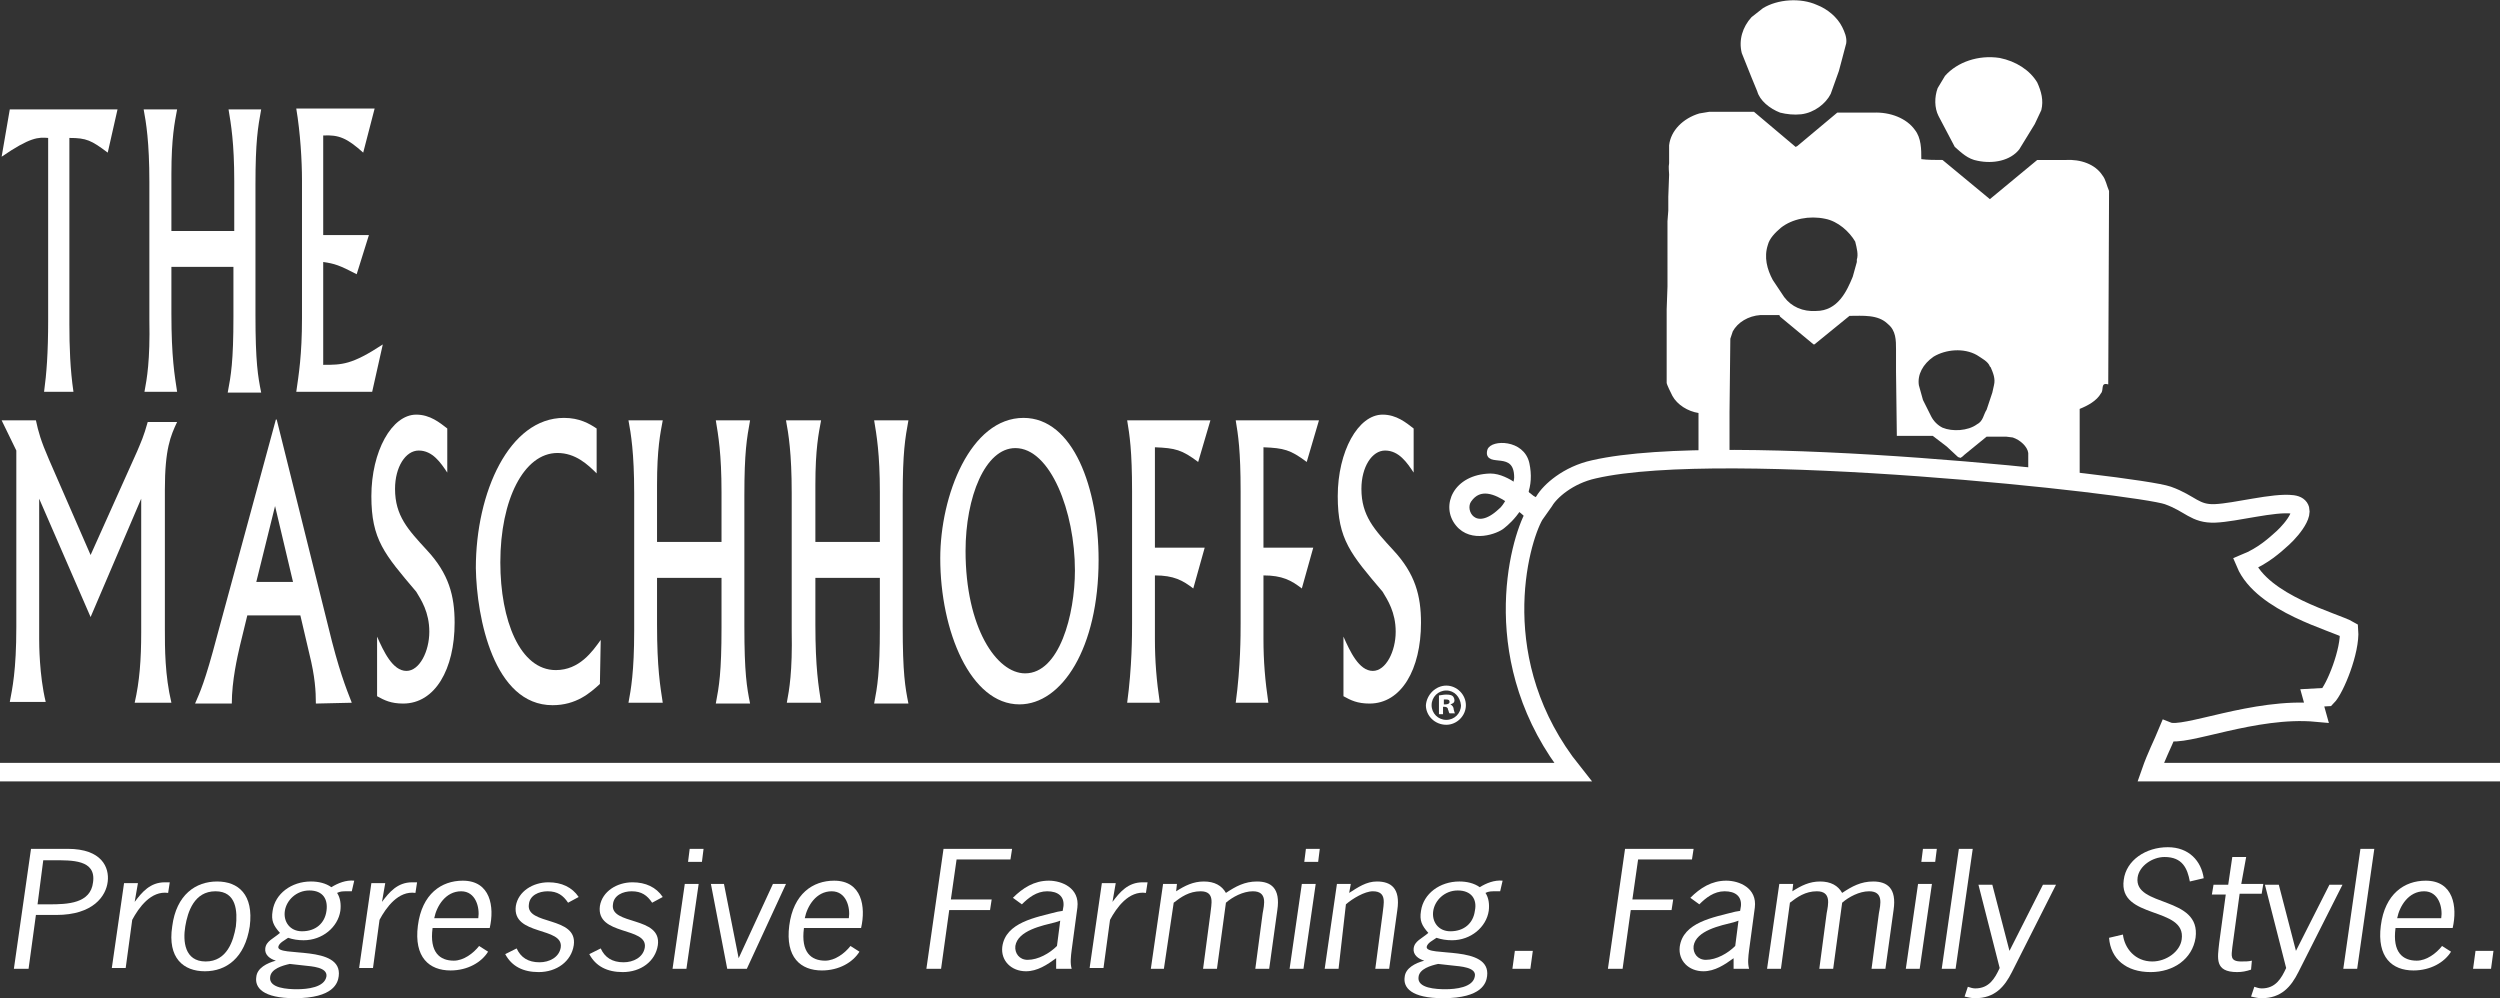 <?xml version="1.0" encoding="UTF-8"?>
<!-- Generator: Adobe Illustrator 19.0.0, SVG Export Plug-In . SVG Version: 6.00 Build 0)  -->
<svg xmlns="http://www.w3.org/2000/svg" xmlns:xlink="http://www.w3.org/1999/xlink" id="Layer_1" x="0px" y="0px" viewBox="0 0 306.3 122.3" style="enable-background:new 0 0 306.3 122.3;" xml:space="preserve">
<rect x="0" y="0" width="306.3" height="122.3" fill="#333333" stroke="none"/>
<style type="text/css">
	.st0{fill:#FFFFFF;}
	.st1{fill:#FFFFFF;stroke:#FFFFFF;stroke-width:0.567;}
	.st2{fill:none;stroke:#FFFFFF;stroke-width:2.268;}
</style>
<g>
	<path class="st0" d="M225.7,3.3c0.3,0.6,0.6,1.3,0.5,2l-0.5,1.9l-0.4,1.5l-1,2.8c-0.6,1.2-2,2.3-3.6,2.5c-0.9,0.1-1.8,0-2.6-0.2   c-1.3-0.5-2.5-1.5-2.8-2.6l-0.7-1.7l-1.2-3c-0.4-1.6,0.1-3.2,1.2-4.4L216,1c1.8-1.1,4.6-1.3,6.6-0.4C223.9,1.1,225.1,2.1,225.7,3.3   z"></path>
	<path class="st0" d="M249.6,10.1c0.5,1.1,0.8,2.2,0.5,3.4l-0.8,1.7l-1.9,3.1c-1.1,1.4-3.2,1.8-5.1,1.4c-1.2-0.2-2-1-2.8-1.7l-2-3.8   c-0.5-1-0.5-2.3-0.1-3.4l0.9-1.5c1.5-1.7,4.1-2.6,6.7-2.2C247,7.5,248.7,8.6,249.6,10.1z"></path>
	<path class="st0" d="M257.6,21.5c-0.9-1.4-2.7-2-4.5-1.9l-3.5,0l-5.8,4.8l-5.8-4.8c-0.9,0-1.8,0-2.6-0.1c0-1.2,0-2.6-0.8-3.6   c-1-1.4-3-2.2-5.1-2.1l0,0l-3.5,0l-0.9,0l-4.9,4.1l-0.2,0.1l-5.1-4.3l-5.5,0l-1.2,0.2c-2,0.6-3.5,2.1-3.7,3.9l0,2.2   c-0.1,0.5,0,1,0,1.4l-0.1,2.7l0,1.7l-0.1,1.3l0,1.9V33l0,2.1l-0.1,2.8l0,6.7l0,2.3c0,0.2,0.5,1.2,0.7,1.6c0.6,1.1,1.9,1.9,3.2,2.1   l0,5.7c1.2,0,2.5,0,3.8,0l0-5.8l0.1-9l0.3-0.9c0.6-1.1,1.9-1.9,3.4-2l2.3,0l0.1,0.2l4.1,3.4l0.1,0l4.3-3.5c1.6,0,3.5-0.2,4.7,1   c1,0.8,1,2,1,3.1l0,2.7l0.1,7.9l4.4,0l1.7,1.3l1.4,1.3l0.3,0.1c0.2-0.1,0.5-0.4,0.5-0.4l2.7-2.2l2.4,0l0.8,0.1   c0.9,0.3,1.8,1.1,1.9,1.9l0,3.1c2.3,0.2,4.4,0.5,6.3,0.7l0-9.2c1-0.4,2.1-1,2.6-1.9c0.4-0.4-0.1-1.4,0.9-1.1l0.1-23.7   C258.1,22.7,258,22,257.6,21.5z M227.5,31.8v0.3l-0.5,1.8c-0.7,1.7-1.8,4.2-4.5,4.2c-1.6,0.1-3-0.5-3.9-1.7l-1.4-2.1   c-0.7-1.3-1.1-2.8-0.6-4.3c0.2-0.8,0.9-1.5,1.6-2.1c1.4-1.1,3.5-1.5,5.4-1.1c1.6,0.3,3,1.6,3.7,2.8   C227.5,30.4,227.7,31.2,227.5,31.8z M244.3,47.2l-0.2,0.9l-0.7,2.1c-0.4,0.6-0.4,1.4-1.2,1.8c-1.1,0.8-3,0.9-4.2,0.4   c-0.6-0.3-1.1-0.8-1.4-1.4l-1-2l-0.5-1.8c-0.2-1.3,0.5-2.6,1.8-3.5c1.5-0.9,3.7-1.1,5.3-0.2c0.6,0.4,1.4,0.8,1.6,1.4l0.1,0.1   C244.2,45.7,244.5,46.4,244.3,47.2z"></path>
</g>
<path class="st0" d="M5.9,16.9v22.3c0,4.1-0.2,6.6-0.5,8.8H9c-0.4-2.7-0.5-5.5-0.5-8.3V16.9c2.1,0,2.7,0.3,4.7,1.8l1.2-5.3H1.2  l-1,5.8C3.7,16.8,4.7,16.8,5.9,16.9z"></path>
<path class="st0" d="M17.7,48h4c-0.3-2-0.7-4.2-0.7-9.6v-5.7h7.6v6.1c0,5.5-0.3,7.2-0.7,9.3h4.1c-0.4-2-0.7-3.7-0.7-9.5v-16  c0-5.3,0.3-7,0.7-9.2H28c0.3,1.8,0.7,4.1,0.7,8.8v6.1H21v-7c0-4.4,0.4-6.3,0.7-7.9h-4.1c0.3,1.6,0.7,4,0.7,8.9v16.9  C18.4,44.2,18,46.4,17.7,48z"></path>
<path class="st0" d="M36.3,48h9.3l1.3-5.8c-3.8,2.5-5,2.5-7.3,2.5V32.1c1.4,0.2,2,0.4,4.1,1.5l1.5-4.8h-5.6V16.6  c1.9-0.1,2.9,0.3,4.9,2.1l1.4-5.4h-9.6c0.5,3,0.7,6.4,0.7,8.8v16.9C37,43.5,36.6,45.9,36.3,48z"></path>
<path class="st0" d="M2,76.8c0,5.4-0.5,7.6-0.8,9.2h4.4c-0.8-3.3-0.8-7.2-0.8-7.7V61.1l6.3,14.5l6.2-14.5v16.4c0,3.3-0.2,6-0.8,8.6  h4.5c-0.8-3.4-0.8-6.6-0.8-9.1v-17c0-5,0.7-6.6,1.5-8.3h-3.6c-0.5,1.8-0.8,2.4-1.3,3.6L11.1,68L6,56.3c-1-2.3-1.3-3.4-1.6-4.8H0.2  L2,55.2V76.8z"></path>
<path class="st0" d="M29.4,79.1l0.9-3.7h6.5l1.1,4.7c0.7,2.8,0.8,4.6,0.8,6.1l4.4-0.1c-0.7-1.8-1.6-4-2.9-9.4l-6.3-25.3h-0.1  l-7.2,26.5c-1.5,5.7-2.1,6.9-2.7,8.3h4.5C28.4,83.4,29.1,80.4,29.4,79.1z M33.7,62l2.2,9.3h-4.5L33.7,62z"></path>
<path class="st0" d="M52.6,77.4c0,2.4-1.2,4.8-2.8,4.8c-1.7,0-2.8-2.4-3.6-4.2v7.3c0.9,0.5,1.7,0.9,3.2,0.9c3.9,0,6.3-4.2,6.3-9.9  c0-3.3-0.7-6-3.4-8.9c-2.3-2.5-3.9-4.2-3.9-7.5c0-2.7,1.3-4.7,2.9-4.7c1.7,0,2.7,1.5,3.5,2.7v-5.4c-0.9-0.7-2.1-1.7-3.8-1.7  c-3,0-5.5,4.5-5.5,10c0,5.3,1.6,7.1,5.5,11.7C51.6,73.5,52.6,75,52.6,77.4z"></path>
<path class="st0" d="M67.7,86.4c2.9,0,4.6-1.5,5.8-2.6l0.1-5.4c-1,1.4-2.6,3.7-5.5,3.7c-4.4,0-6.8-6.1-6.8-13.2  c0-7.7,2.9-13.4,7-13.4c2.2,0,3.7,1.4,4.8,2.5v-5.5c-0.9-0.6-2.1-1.3-4-1.3c-6.7,0-10.8,9.1-10.8,18.4  C58.4,75.7,60.5,86.4,67.7,86.4z"></path>
<path class="st0" d="M77,86.1h4.2c-0.3-2-0.7-4.2-0.7-9.6v-5.7h7.9v6.1c0,5.5-0.3,7.2-0.7,9.3h4.2c-0.4-2-0.7-3.7-0.7-9.5v-16  c0-5.3,0.3-7,0.7-9.2h-4.2c0.3,1.8,0.7,4.1,0.7,8.8v6.1h-7.9v-7c0-4.4,0.4-6.3,0.7-7.9H77c0.3,1.6,0.7,4,0.7,8.9v16.9  C77.7,82.3,77.3,84.5,77,86.1z"></path>
<path class="st0" d="M96.4,86.1h4.2c-0.3-2-0.7-4.2-0.7-9.6v-5.7h7.9v6.1c0,5.5-0.3,7.2-0.7,9.3h4.2c-0.4-2-0.7-3.7-0.7-9.5v-16  c0-5.3,0.3-7,0.7-9.2h-4.2c0.3,1.8,0.7,4.1,0.7,8.8v6.1h-7.9v-7c0-4.4,0.4-6.3,0.7-7.9h-4.3c0.3,1.6,0.7,4,0.7,8.9v16.9  C97.1,82.3,96.7,84.5,96.4,86.1z"></path>
<path class="st0" d="M124.9,86.3c5.2,0,9.7-6.9,9.7-17.7c0-8.8-3.1-17.4-9.2-17.4c-6.5,0-10.2,9.5-10.2,17.2  C115.2,77.3,118.9,86.3,124.9,86.3z M124.4,54.9c4.3,0,7.3,7.8,7.3,15c0,5.4-1.9,12.6-6.1,12.6c-3.5,0-7.3-5.6-7.3-15  C118.3,60.9,120.7,54.9,124.4,54.9z"></path>
<path class="st0" d="M138.1,86.1h4c-0.4-2.7-0.6-5.1-0.6-7.8v-7.8c2.3,0,3.4,0.6,4.7,1.6l1.4-5h-6.1V54.8c2.5,0.1,3.3,0.3,5.3,1.8  l1.5-5.1h-10.2c0.3,1.8,0.6,3.7,0.6,8.7v16.2C138.7,77.8,138.7,81.7,138.1,86.1z"></path>
<path class="st0" d="M151.4,86.1h4c-0.4-2.7-0.6-5.1-0.6-7.8v-7.8c2.3,0,3.4,0.6,4.7,1.6l1.4-5h-6.1V54.8c2.5,0.1,3.3,0.3,5.3,1.8  l1.5-5.1h-10.2c0.3,1.8,0.6,3.7,0.6,8.7v16.2C152,77.8,152,81.7,151.4,86.1z"></path>
<path class="st0" d="M171,77.4c0,2.4-1.2,4.8-2.8,4.8c-1.7,0-2.8-2.4-3.6-4.2v7.3c0.9,0.5,1.7,0.9,3.2,0.9c3.9,0,6.3-4.2,6.3-9.9  c0-3.3-0.7-6-3.4-8.9c-2.3-2.5-3.9-4.2-3.9-7.5c0-2.7,1.3-4.7,2.9-4.7c1.7,0,2.7,1.5,3.5,2.7v-5.4c-0.9-0.7-2.1-1.7-3.8-1.7  c-3,0-5.5,4.5-5.5,10c0,5.3,1.6,7.1,5.5,11.7C170,73.5,171,75,171,77.4z"></path>
<g>
	<path class="st1" d="M187.1,56.8c-0.6-2.7-4.3-2.6-4.6-1.6c-0.5,1.9,3.3-0.4,3.3,3.3c0,0.3-0.1,0.6-0.2,1c0.5,0.3,0.9,0.7,1.3,1   C187.3,59.4,187.4,58.2,187.1,56.8z"></path>
	<path class="st1" d="M186.7,62.8l1.2-1.7c-0.2-0.1-0.5-0.4-0.8-0.6c-0.2,0.7-0.5,1.3-0.9,1.9C186.4,62.6,186.6,62.7,186.7,62.8z"></path>
	<path class="st1" d="M186.1,62.3c0.3-0.5,0.7-1.2,0.9-1.9c-0.4-0.3-0.8-0.7-1.3-1c-0.2,0.6-0.5,1.2-0.9,1.8   C185.4,61.6,185.8,62,186.1,62.3z"></path>
	<path class="st1" d="M184.1,64.5c0.5-0.4,1.3-1.1,2-2.2c-0.3-0.3-0.8-0.7-1.3-1c-0.3,0.5-0.6,1-1,1.3c-3.1,2.9-4.7,0-3.8-1.3   c1.3-1.9,3.3-1,4.8,0c0.4-0.6,0.7-1.3,0.9-1.8c-0.9-0.6-2-1.2-3.1-1.2c-4.3,0.1-5.8,3.7-4,5.9C180.3,66.3,183.4,65.1,184.1,64.5z"></path>
	<path class="st2" d="M0,94.6l192.7,0c-10.7-13.4-6.6-28.2-4.7-31.5l1.2-1.7c0.7-1.2,2.9-3.2,6.1-3.9c16.1-3.7,66.6,1.9,70.3,3.2   c2.8,1,3.3,2.3,5.8,2.2c2.5-0.1,7.2-1.4,9.5-1.1c2.2,0.3,0,3-1.2,4.1c-1,0.9-2.4,2.2-4.6,3.1c2.1,5,11,7.2,12.7,8.2   c0.2,2.5-1.7,7.2-2.7,8.2l-1.8,0.1l0.5,1.8c-7.6-0.7-16.2,3.1-18.2,2.3c-0.7,1.7-1.4,3-2.1,5h42.8"></path>
</g>
<g>
	<path class="st0" d="M8.3,104c4.2,0,5.1,2.3,4.9,4c-0.2,1.8-1.8,4.1-6.3,4.1H4.4l-0.9,6.6H1.7L3.8,104H8.3z M4.6,110.8H6   c2.3,0,5.1-0.1,5.4-2.7c0.4-2.8-2.6-2.7-4.9-2.7H5.3L4.6,110.8z"></path>
	<path class="st0" d="M16.5,110.5L16.5,110.5c0.9-1.2,1.9-2.4,3.7-2.4h0.6l-0.2,1.3c-2.1-0.3-3.6,1.8-4.4,3.3l-0.8,5.9h-1.7   l1.5-10.4h1.7L16.5,110.5z"></path>
	<path class="st0" d="M21.1,113.5c0.5-3.9,2.9-5.5,5.5-5.5c2.6,0,4.5,1.6,4,5.5c-0.6,3.9-2.9,5.5-5.5,5.5S20.5,117.4,21.1,113.5z    M28.9,113.5c0.2-1.8,0.1-4.3-2.5-4.3s-3.4,2.5-3.7,4.3c-0.3,1.8-0.1,4.3,2.5,4.3S28.6,115.3,28.9,113.5z"></path>
	<path class="st0" d="M43.1,109.2h-0.6c-0.5,0-0.8,0-1.2,0.2c0.4,0.6,0.5,1.4,0.4,2.2c-0.3,2-2.2,3.6-4.5,3.6   c-0.7,0-1.3-0.1-1.9-0.3c-0.4,0.3-1.1,0.6-1.2,1.1c-0.2,1.3,7.9-0.3,7.4,3.6c-0.1,0.8-0.6,2.7-5.4,2.7c-3.9,0-4.9-1.3-4.7-2.6   c0.1-1.1,1.3-1.7,2.4-2c-0.7-0.2-1.4-0.7-1.3-1.5c0.1-0.9,1-1.2,1.8-1.9c-0.8-0.9-1.1-1.5-0.9-2.7c0.3-2.1,2.3-3.6,4.7-3.6   c0.9,0,1.8,0.2,2.5,0.7c0.8-0.5,1.8-0.9,2.8-0.8L43.1,109.2z M35.5,118.1c-0.9,0.2-2.3,0.6-2.4,1.6c-0.2,1.4,2.2,1.5,3.3,1.5   c1.2,0,3.4-0.2,3.6-1.6c0.1-1.1-1.8-1.2-2.7-1.3L35.5,118.1z M37.9,109.1c-1.6,0-2.8,1.2-3,2.5c-0.2,1.3,0.6,2.5,2.1,2.5   c1.7,0,2.8-1,3-2.5C40.2,110.2,39.6,109.1,37.9,109.1z"></path>
	<path class="st0" d="M46.8,110.5L46.8,110.5c0.9-1.2,1.9-2.4,3.7-2.4h0.6l-0.2,1.3c-2.1-0.3-3.6,1.8-4.4,3.3l-0.8,5.9H44l1.5-10.4   h1.7L46.8,110.5z"></path>
	<path class="st0" d="M53,113.7c-0.4,3,0.9,4,2.6,4c1.2,0,2.4-0.9,3.1-1.8l1.1,0.7c-0.8,1.3-2.5,2.3-4.6,2.3c-2.6,0-4.5-1.6-4-5.5   c0.5-3.9,2.9-5.5,5.5-5.5c3.4,0,3.9,3.2,3.3,5.8H53z M58.6,112.5c0.2-1.3-0.3-3.3-2.1-3.3c-1.9,0-3,1.8-3.3,3.3H58.6z"></path>
	<path class="st0" d="M69.6,110.6c-0.6-0.9-1.3-1.4-2.5-1.4c-1.1,0-2.2,0.5-2.3,1.6c-0.4,2.6,6,1.4,5.5,5c-0.3,2-2.1,3.3-4.3,3.3   c-1.9,0-3.3-0.7-4.1-2.2l1.4-0.7c0.5,1.1,1.4,1.7,2.8,1.7c1.2,0,2.4-0.6,2.6-1.8c0.4-2.6-6-1.4-5.5-5.1c0.3-1.8,2.1-2.9,4-2.9   c1.6,0,2.9,0.6,3.7,1.8L69.6,110.6z"></path>
	<path class="st0" d="M79.9,110.6c-0.6-0.9-1.3-1.4-2.5-1.4c-1.1,0-2.2,0.5-2.3,1.6c-0.4,2.6,6,1.4,5.5,5c-0.3,2-2.1,3.3-4.3,3.3   c-1.9,0-3.3-0.7-4.1-2.2l1.4-0.7c0.5,1.1,1.4,1.7,2.8,1.7c1.2,0,2.4-0.6,2.6-1.8c0.4-2.6-6-1.4-5.5-5.1c0.3-1.8,2.1-2.9,4-2.9   c1.6,0,2.9,0.6,3.7,1.8L79.9,110.6z"></path>
	<path class="st0" d="M84.1,118.7h-1.7l1.5-10.4h1.7L84.1,118.7z M86,105.6h-1.7l0.2-1.6h1.7L86,105.6z"></path>
	<path class="st0" d="M91.5,118.7h-2.4l-2-10.4h1.6l1.8,9.1l4.2-9.1h1.6L91.5,118.7z"></path>
	<path class="st0" d="M98.5,113.7c-0.4,3,0.9,4,2.6,4c1.2,0,2.4-0.9,3.1-1.8l1.1,0.7c-0.8,1.3-2.5,2.3-4.6,2.3c-2.6,0-4.5-1.6-4-5.5   c0.5-3.9,2.9-5.5,5.5-5.5c3.4,0,3.9,3.2,3.3,5.8H98.5z M104,112.5c0.2-1.3-0.3-3.3-2.1-3.3c-1.9,0-3,1.8-3.3,3.3H104z"></path>
	<path class="st0" d="M123.8,105.3h-6.6l-0.7,4.9h5l-0.2,1.3h-5l-1,7.2h-1.8l2.1-14.7h8.4L123.8,105.3z"></path>
	<path class="st0" d="M129.4,118.7l0-1.3c-1.1,0.8-2.3,1.6-3.7,1.6c-1.8,0-3.1-1.3-2.9-3c0.4-3,4.1-3.6,6.8-4.3l0.6-0.1l0.1-0.6   c0.1-1.2-0.7-1.8-2-1.8c-1.3,0-2.3,0.8-3.1,1.6l-1.1-0.8c1.2-1.2,2.6-2.1,4.4-2.1c1.6,0,3.8,0.9,3.5,3.3l-0.7,5.2   c-0.1,0.8-0.2,1.6,0,2.3H129.4z M129.3,113c-1.6,0.4-4.6,1-4.9,2.9c-0.1,0.9,0.5,1.7,1.5,1.7c1.3,0,2.7-0.8,3.6-1.7l0.4-3.1   L129.3,113z"></path>
	<path class="st0" d="M136.3,110.5L136.3,110.5c0.9-1.2,1.9-2.4,3.7-2.4h0.6l-0.2,1.3c-2.1-0.3-3.6,1.8-4.4,3.3l-0.8,5.9h-1.7   l1.5-10.4h1.7L136.3,110.5z"></path>
	<path class="st0" d="M142.6,118.7H141l1.5-10.4h1.7l-0.1,0.9c1.1-0.7,2.1-1.2,3.4-1.2c1.3,0,2.2,0.5,2.7,1.4   c1.2-0.8,2.3-1.4,3.8-1.4c1.7,0,2.9,0.8,2.5,3.5l-1,7.2h-1.7l0.9-6.8c0.2-1.1,0.6-2.7-1.2-2.7c-1.2,0-2.5,0.7-3.3,1.4l-1.1,8.1   h-1.7l0.9-6.8c0.1-1.1,0.6-2.7-1.2-2.7c-1.4,0-2.4,0.7-3.3,1.4L142.6,118.7z"></path>
	<path class="st0" d="M159.7,118.7H158l1.5-10.4h1.7L159.7,118.7z M161.5,105.6h-1.7l0.2-1.6h1.7L161.5,105.6z"></path>
	<path class="st0" d="M164,118.7h-1.7l1.5-10.4h1.7l-0.2,1.1c1.1-0.7,2.1-1.4,3.4-1.4c1.7,0,2.9,0.8,2.5,3.5l-1,7.2h-1.7l0.9-6.8   c0.1-1.1,0.6-2.7-1.2-2.7c-1,0-2.5,0.9-3.3,1.6L164,118.7z"></path>
	<path class="st0" d="M183.8,109.2h-0.6c-0.5,0-0.8,0-1.2,0.2c0.4,0.6,0.5,1.4,0.4,2.2c-0.3,2-2.2,3.6-4.5,3.6   c-0.7,0-1.3-0.1-1.9-0.3c-0.4,0.3-1.1,0.6-1.2,1.1c-0.2,1.3,7.9-0.3,7.4,3.6c-0.1,0.8-0.6,2.7-5.4,2.7c-3.9,0-4.9-1.3-4.7-2.6   c0.1-1.1,1.3-1.7,2.4-2c-0.7-0.2-1.4-0.7-1.3-1.5c0.1-0.9,1-1.2,1.8-1.9c-0.8-0.9-1.1-1.5-0.9-2.7c0.3-2.1,2.3-3.6,4.7-3.6   c0.9,0,1.8,0.2,2.5,0.7c0.8-0.5,1.8-0.9,2.8-0.8L183.8,109.2z M176.2,118.1c-0.9,0.2-2.3,0.6-2.4,1.6c-0.2,1.4,2.2,1.5,3.3,1.5   c1.2,0,3.4-0.2,3.6-1.6c0.2-1.1-1.8-1.2-2.7-1.3L176.2,118.1z M178.6,109.1c-1.6,0-2.8,1.2-3,2.5c-0.2,1.3,0.6,2.5,2.1,2.5   c1.7,0,2.8-1,3-2.5C181,110.2,180.3,109.1,178.6,109.1z"></path>
	<path class="st0" d="M187.5,118.7h-2.2l0.3-2.2h2.2L187.5,118.7z"></path>
	<path class="st0" d="M207.3,105.3h-6.6l-0.7,4.9h5l-0.2,1.3h-5l-1,7.2h-1.8l2.1-14.7h8.4L207.3,105.3z"></path>
	<path class="st0" d="M212.4,118.7l0-1.3c-1.1,0.8-2.3,1.6-3.7,1.6c-1.8,0-3.1-1.3-2.9-3c0.4-3,4.1-3.6,6.8-4.3l0.6-0.1l0.1-0.6   c0.1-1.2-0.7-1.8-2-1.8c-1.3,0-2.3,0.8-3.1,1.6l-1.1-0.8c1.2-1.2,2.6-2.1,4.4-2.1c1.6,0,3.8,0.9,3.5,3.3l-0.7,5.2   c-0.1,0.8-0.2,1.6,0,2.3H212.4z M212.4,113c-1.6,0.4-4.6,1-4.9,2.9c-0.1,0.9,0.5,1.7,1.5,1.7c1.3,0,2.7-0.8,3.6-1.7l0.4-3.1   L212.4,113z"></path>
	<path class="st0" d="M218.2,118.7h-1.7l1.5-10.4h1.7l-0.1,0.9c1.1-0.7,2.1-1.2,3.4-1.2c1.3,0,2.2,0.5,2.7,1.4   c1.2-0.8,2.3-1.4,3.8-1.4c1.7,0,2.9,0.8,2.5,3.5l-1,7.2h-1.7l0.9-6.8c0.2-1.1,0.6-2.7-1.2-2.7c-1.2,0-2.5,0.7-3.3,1.4l-1.1,8.1   h-1.7l0.9-6.8c0.2-1.1,0.6-2.7-1.2-2.7c-1.4,0-2.4,0.7-3.3,1.4L218.2,118.7z"></path>
	<path class="st0" d="M235.2,118.7h-1.7l1.5-10.4h1.7L235.2,118.7z M237.1,105.6h-1.7l0.2-1.6h1.7L237.1,105.6z"></path>
	<path class="st0" d="M239.6,118.7h-1.7L240,104h1.7L239.6,118.7z"></path>
	<path class="st0" d="M246.5,119.1c-0.9,1.8-2.1,3.2-4.5,3.2c-0.5,0-0.8-0.1-1.3-0.2l0.4-1.2c0.3,0.1,0.6,0.2,0.9,0.2   c1.7,0,2.4-1.2,3-2.5l-2.6-10.2h1.7l2.1,8.1l4.1-8.1h1.6L246.5,119.1z"></path>
	<path class="st0" d="M268.3,108c-0.3-1.6-0.9-3-3.1-3c-1.5,0-3.1,1.1-3.3,2.5c-0.5,3.7,7.8,2.2,7.1,7.4c-0.4,2.6-2.7,4.2-5.5,4.2   c-3,0-4.9-1.6-5.1-4.2l1.7-0.4c0.2,1.7,1.5,3.3,3.6,3.3c1.7,0,3.4-1.2,3.6-2.7c0.6-4.1-7.8-2.4-7.1-7.3c0.3-2.4,2.7-4,5.4-4   c2.6,0,4.1,1.7,4.4,3.8L268.3,108z"></path>
	<path class="st0" d="M274.6,108.3h2.7l-0.2,1.2h-2.7l-0.9,6.6c-0.1,1-0.3,1.7,1.1,1.7c0.5,0,0.9,0,1.3-0.1l-0.1,1.1   c-0.6,0.2-1.1,0.3-1.7,0.3c-2.8,0-2.4-1.7-2.2-3.6l0.8-5.9H271l0.2-1.2h1.8l0.5-3.4h1.7L274.6,108.3z"></path>
	<path class="st0" d="M281.6,119.1c-0.9,1.8-2.1,3.2-4.5,3.2c-0.5,0-0.8-0.1-1.3-0.2l0.4-1.2c0.3,0.1,0.6,0.2,0.9,0.2   c1.7,0,2.4-1.2,3-2.5l-2.6-10.2h1.7l2.1,8.1l4.1-8.1h1.6L281.6,119.1z"></path>
	<path class="st0" d="M288.8,118.7h-1.7l2.1-14.7h1.7L288.8,118.7z"></path>
	<path class="st0" d="M293.5,113.7c-0.4,3,0.9,4,2.6,4c1.2,0,2.4-0.9,3.1-1.8l1.1,0.7c-0.8,1.3-2.5,2.3-4.6,2.3   c-2.6,0-4.5-1.6-4-5.5c0.5-3.9,2.9-5.5,5.5-5.5c3.4,0,3.9,3.2,3.3,5.8H293.5z M299.1,112.5c0.2-1.3-0.3-3.3-2.1-3.3   c-1.9,0-3,1.8-3.3,3.3H299.1z"></path>
	<path class="st0" d="M305.2,118.7H303l0.3-2.2h2.2L305.2,118.7z"></path>
</g>
<g>
	<path class="st0" d="M177.2,84c1.3,0,2.4,1.1,2.4,2.4c0,1.3-1.1,2.4-2.4,2.4c-1.4,0-2.5-1.1-2.5-2.4C174.8,85.1,175.9,84,177.2,84   L177.2,84z M177.2,84.6c-1,0-1.8,0.8-1.8,1.8c0,1,0.8,1.8,1.8,1.8c1,0,1.8-0.8,1.8-1.8C178.9,85.4,178.2,84.6,177.2,84.6   L177.2,84.6z M176.9,87.5h-0.6v-2.3c0.2,0,0.5-0.1,0.9-0.1c0.5,0,0.7,0.1,0.8,0.2c0.1,0.1,0.2,0.3,0.2,0.5c0,0.3-0.2,0.4-0.5,0.5v0   c0.2,0.1,0.4,0.3,0.4,0.6c0.1,0.3,0.1,0.5,0.2,0.5h-0.7c-0.1-0.1-0.1-0.3-0.2-0.5c0-0.2-0.2-0.3-0.4-0.3h-0.2V87.5z M176.9,86.3   h0.2c0.3,0,0.5-0.1,0.5-0.3c0-0.2-0.1-0.3-0.4-0.3c-0.1,0-0.2,0-0.3,0V86.3z"></path>
</g>
</svg>
